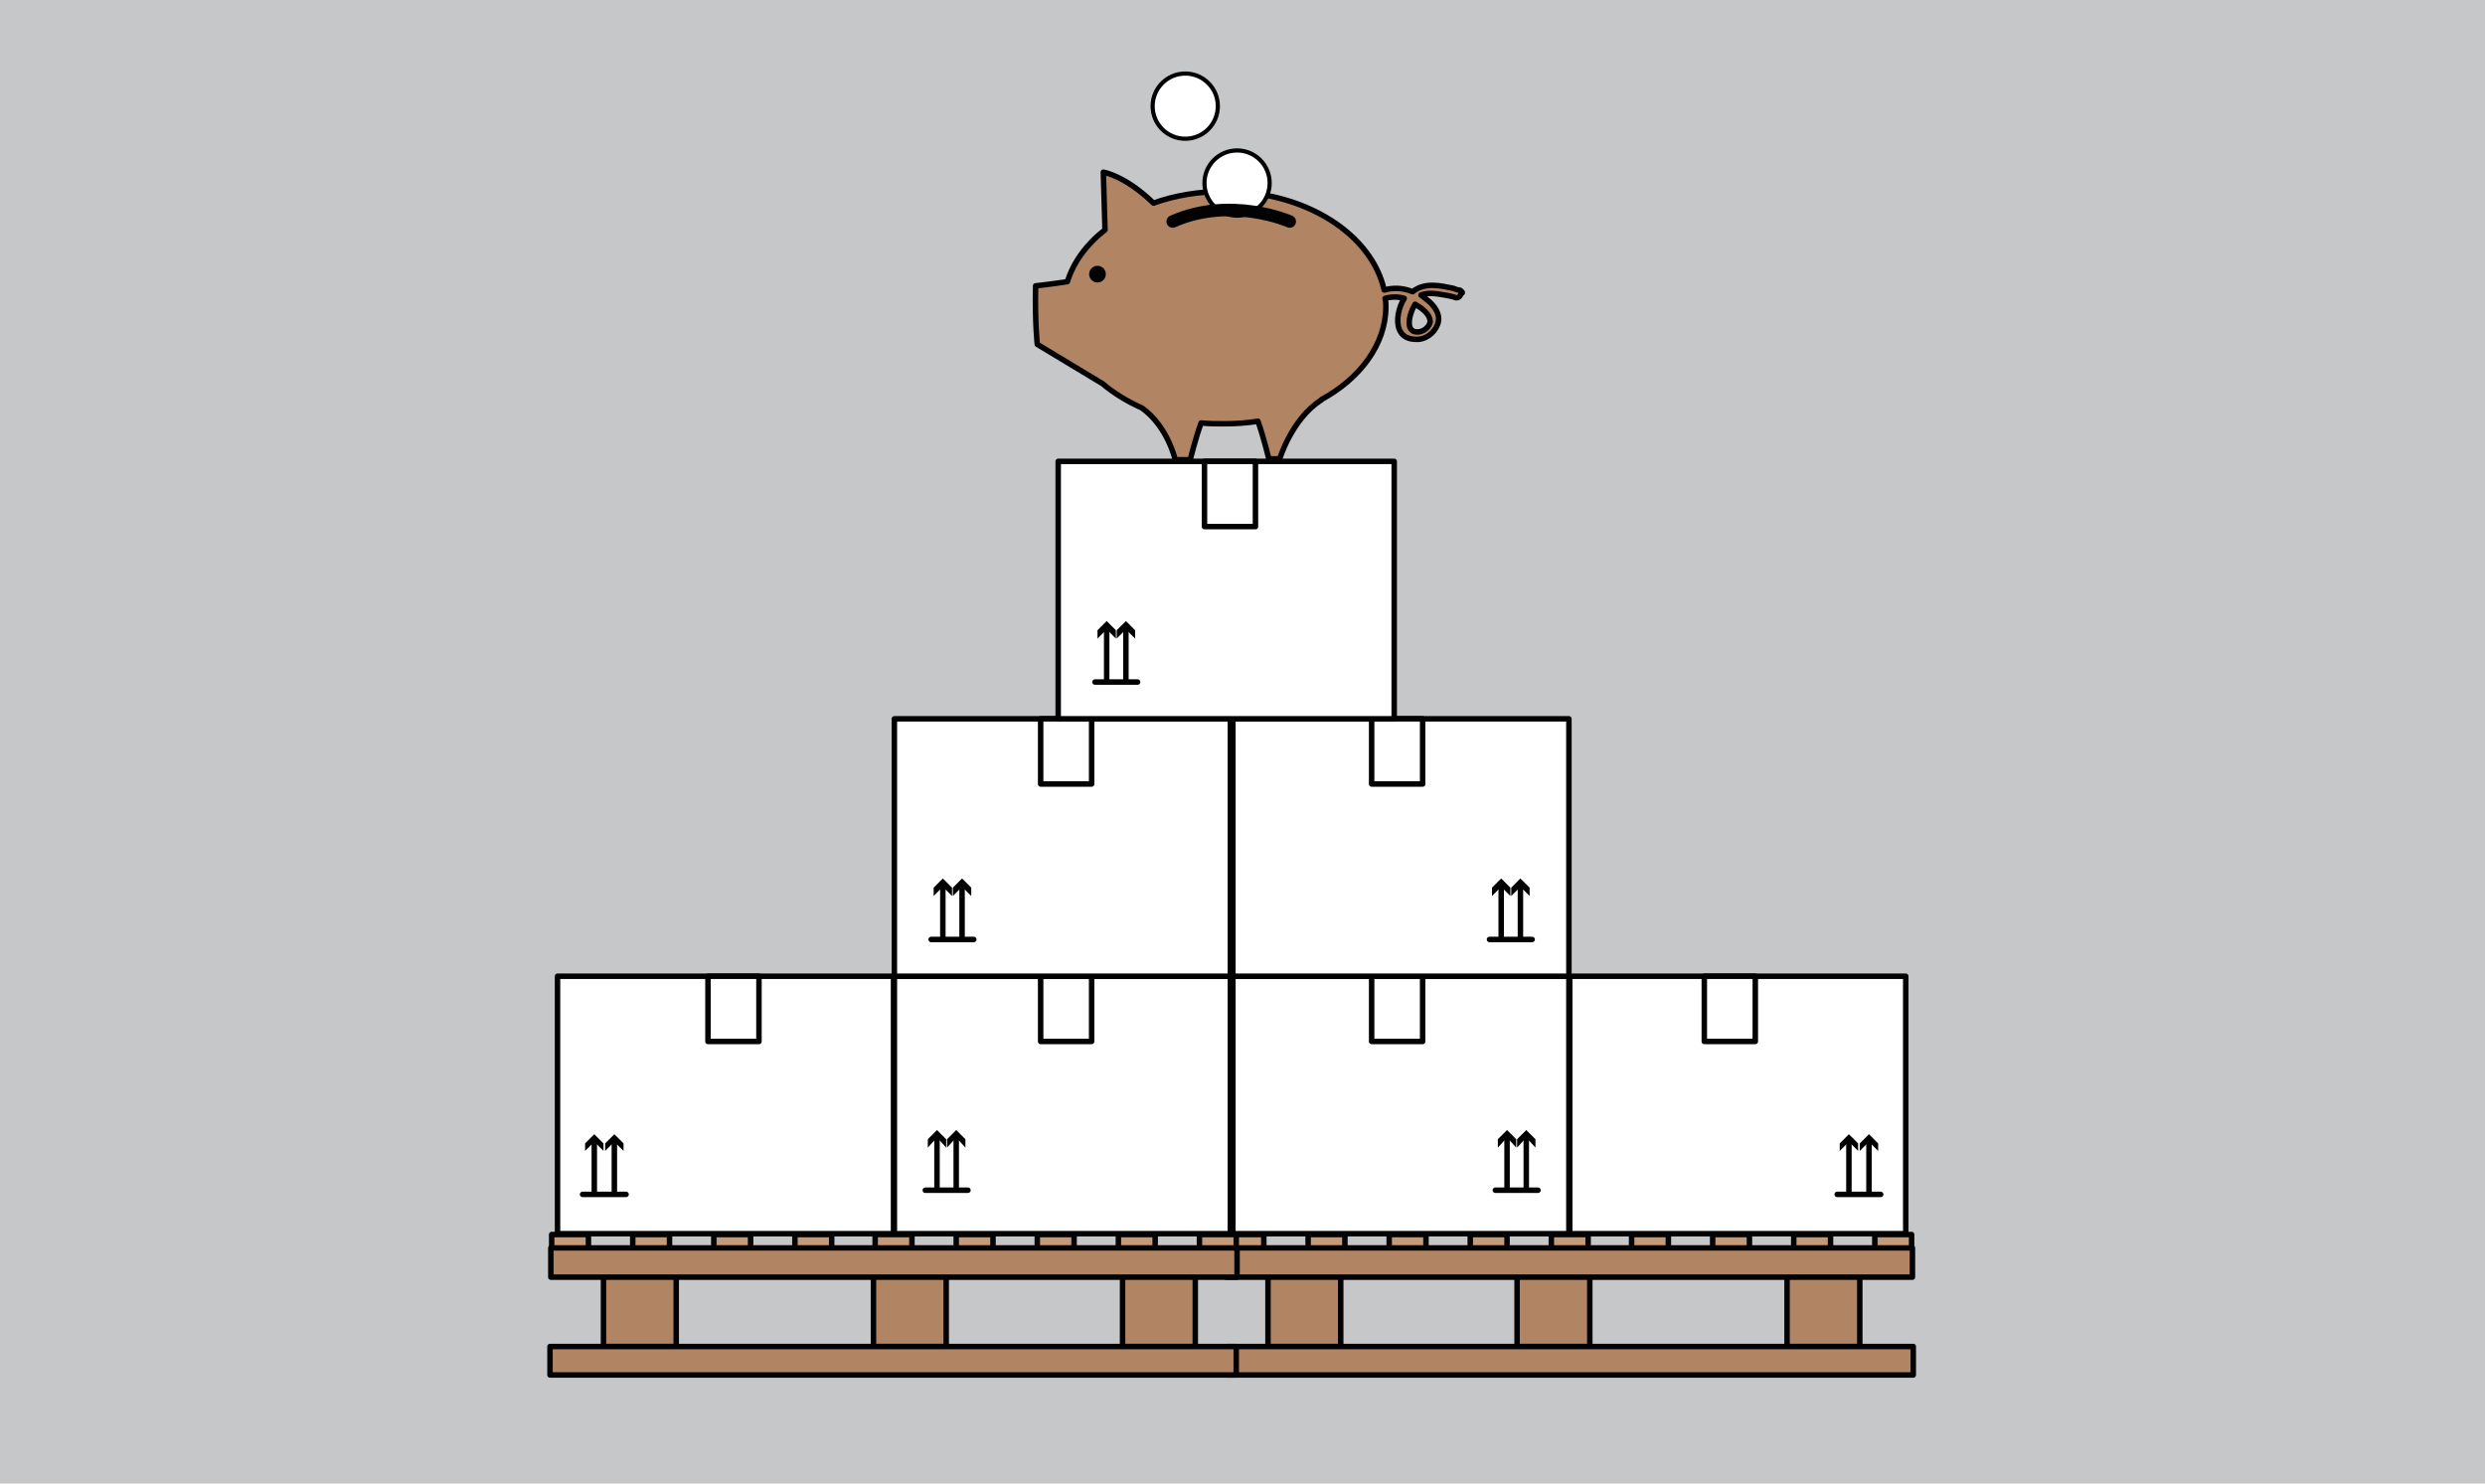 <?xml version="1.0" encoding="utf-8"?>
<!-- Generator: Adobe Illustrator 27.4.0, SVG Export Plug-In . SVG Version: 6.00 Build 0)  -->
<svg version="1.1" id="Vrstva_1" xmlns="http://www.w3.org/2000/svg" xmlns:xlink="http://www.w3.org/1999/xlink" x="0px" y="0px"
	 viewBox="0 0 297.3 177.5" style="enable-background:new 0 0 297.3 177.5;" xml:space="preserve">
<style type="text/css">
	.st0{fill:#C6C7C9;}
	.st1{fill:#B18564;stroke:#020203;stroke-width:0.656;stroke-linecap:round;stroke-linejoin:round;stroke-miterlimit:10;}
	.st2{fill:#FFFFFF;stroke:#020203;stroke-width:0.656;stroke-linecap:round;stroke-linejoin:round;stroke-miterlimit:10;}
	.st3{fill:#C59A78;stroke:#020203;stroke-width:0.656;stroke-linecap:round;stroke-linejoin:round;stroke-miterlimit:10;}
	.st4{fill:none;}
	.st5{fill:none;stroke:#020203;stroke-width:0.656;stroke-linecap:round;stroke-linejoin:round;}
	.st6{fill:#020203;}
	.st7{fill:none;stroke:#020203;stroke-width:0.656;stroke-linecap:round;stroke-linejoin:round;stroke-miterlimit:10;}
	.st8{fill:#FFFFFF;stroke:#020203;stroke-width:0.5;stroke-miterlimit:10;}
	.st9{fill:none;stroke:#020203;stroke-width:1.5;stroke-linecap:round;stroke-linejoin:round;stroke-miterlimit:10;}
</style>
<rect class="st0" width="297.3" height="177.5"/>
<g>
	<rect x="151.7" y="152.7" class="st1" width="8.7" height="8.4"/>
	<rect x="181.5" y="152.7" class="st1" width="8.7" height="8.4"/>
	<rect x="213.8" y="152.7" class="st1" width="8.7" height="8.4"/>
	<rect x="146.8" y="161.1" class="st1" width="82.1" height="3.4"/>
	<rect x="187.8" y="116.8" class="st2" width="40.2" height="30.8"/>
	<rect x="146.8" y="147.7" class="st3" width="4.4" height="1.7"/>
	<rect x="156.5" y="147.7" class="st3" width="4.4" height="1.7"/>
	<rect x="166.2" y="147.7" class="st3" width="4.4" height="1.7"/>
	<rect x="175.9" y="147.7" class="st3" width="4.4" height="1.7"/>
	<rect x="185.6" y="147.7" class="st3" width="4.4" height="1.7"/>
	<rect x="195.2" y="147.7" class="st3" width="4.4" height="1.7"/>
	<rect x="204.9" y="147.7" class="st3" width="4.4" height="1.7"/>
	<rect x="214.6" y="147.7" class="st3" width="4.4" height="1.7"/>
	<rect x="224.3" y="147.7" class="st3" width="4.4" height="1.7"/>
	<rect x="146.7" y="149.3" class="st1" width="82.1" height="3.5"/>
	<rect x="203.9" y="116.8" class="st2" width="6.1" height="7.8"/>
	<g>
		<rect x="147.5" y="116.8" class="st2" width="40.2" height="30.8"/>
		<rect x="164.1" y="116.8" class="st2" width="6.1" height="7.8"/>
	</g>
	<g>
		<rect x="147.5" y="86" class="st2" width="40.2" height="30.8"/>
		<rect x="164.1" y="86" class="st2" width="6.1" height="7.8"/>
		<g>
			<g>
				<line class="st4" x1="179.6" y1="105.1" x2="179.6" y2="112.1"/>
				<g>
					<line class="st5" x1="179.6" y1="105.9" x2="179.6" y2="112.1"/>
					<g>
						<polygon class="st6" points="178.5,107.2 179.6,106.1 180.7,107.2 180.7,106.2 179.6,105.1 178.5,106.2 						"/>
					</g>
				</g>
			</g>
			<g>
				<line class="st4" x1="181.9" y1="105.1" x2="181.9" y2="112.1"/>
				<g>
					<line class="st5" x1="181.9" y1="105.9" x2="181.9" y2="112.1"/>
					<g>
						<polygon class="st6" points="180.8,107.2 181.9,106.1 183,107.2 183,106.2 181.9,105.1 180.8,106.2 						"/>
					</g>
				</g>
			</g>
			<line class="st7" x1="178.2" y1="112.4" x2="183.3" y2="112.4"/>
		</g>
		<g>
			<g>
				<line class="st4" x1="180.3" y1="135.2" x2="180.3" y2="142.2"/>
				<g>
					<line class="st5" x1="180.3" y1="135.9" x2="180.3" y2="142.2"/>
					<g>
						<polygon class="st6" points="179.2,137.3 180.3,136.1 181.4,137.3 181.4,136.3 180.3,135.2 179.2,136.3 						"/>
					</g>
				</g>
			</g>
			<g>
				<line class="st4" x1="182.6" y1="135.2" x2="182.6" y2="142.2"/>
				<g>
					<line class="st5" x1="182.6" y1="135.9" x2="182.6" y2="142.2"/>
					<g>
						<polygon class="st6" points="181.5,137.3 182.6,136.1 183.7,137.3 183.7,136.3 182.6,135.2 181.5,136.3 						"/>
					</g>
				</g>
			</g>
			<line class="st7" x1="178.9" y1="142.4" x2="184" y2="142.4"/>
		</g>
		<g>
			<g>
				<line class="st4" x1="221.2" y1="135.7" x2="221.2" y2="142.6"/>
				<g>
					<line class="st5" x1="221.2" y1="136.4" x2="221.2" y2="142.6"/>
					<g>
						<polygon class="st6" points="220.1,137.7 221.2,136.6 222.3,137.7 222.3,136.8 221.2,135.7 220.1,136.8 						"/>
					</g>
				</g>
			</g>
			<g>
				<line class="st4" x1="223.6" y1="135.7" x2="223.6" y2="142.6"/>
				<g>
					<line class="st5" x1="223.6" y1="136.4" x2="223.6" y2="142.6"/>
					<g>
						<polygon class="st6" points="222.5,137.7 223.6,136.6 224.7,137.7 224.7,136.8 223.6,135.7 222.5,136.8 						"/>
					</g>
				</g>
			</g>
			<line class="st7" x1="219.8" y1="142.9" x2="225" y2="142.9"/>
		</g>
	</g>
</g>
<g>
	<rect x="134.3" y="152.7" class="st1" width="8.7" height="8.4"/>
	<rect x="104.5" y="152.7" class="st1" width="8.7" height="8.4"/>
	<rect x="72.2" y="152.7" class="st1" width="8.7" height="8.4"/>
	<rect x="65.8" y="161.1" class="st1" width="82.1" height="3.4"/>
	<rect x="66.7" y="116.8" class="st2" width="40.2" height="30.8"/>
	<rect x="143.5" y="147.7" class="st3" width="4.4" height="1.7"/>
	<rect x="133.8" y="147.7" class="st3" width="4.4" height="1.7"/>
	<rect x="124.1" y="147.7" class="st3" width="4.4" height="1.7"/>
	<rect x="114.4" y="147.7" class="st3" width="4.4" height="1.7"/>
	<rect x="104.7" y="147.7" class="st3" width="4.4" height="1.7"/>
	<rect x="95.1" y="147.7" class="st3" width="4.4" height="1.7"/>
	<rect x="85.4" y="147.7" class="st3" width="4.4" height="1.7"/>
	<rect x="75.7" y="147.7" class="st3" width="4.4" height="1.7"/>
	<rect x="66" y="147.7" class="st3" width="4.4" height="1.7"/>
	<rect x="65.9" y="149.3" class="st1" width="82.1" height="3.5"/>
	<rect x="84.7" y="116.8" class="st2" width="6.1" height="7.8"/>
	<g>
		<rect x="107" y="116.8" class="st2" width="40.2" height="30.8"/>
		<rect x="124.5" y="116.8" class="st2" width="6.1" height="7.8"/>
	</g>
	<g>
		<rect x="107" y="86" class="st2" width="40.2" height="30.8"/>
		<rect x="124.5" y="86" class="st2" width="6.1" height="7.8"/>
		<g>
			<g>
				<line class="st4" x1="115.1" y1="112.1" x2="115.1" y2="105.1"/>
				<g>
					<line class="st5" x1="115.1" y1="112.1" x2="115.1" y2="105.9"/>
					<g>
						<polygon class="st6" points="116.2,106.2 115.1,105.1 114,106.2 114,107.2 115.1,106.1 116.2,107.2 						"/>
					</g>
				</g>
			</g>
			<g>
				<line class="st4" x1="112.8" y1="112.1" x2="112.8" y2="105.1"/>
				<g>
					<line class="st5" x1="112.8" y1="112.1" x2="112.8" y2="105.9"/>
					<g>
						<polygon class="st6" points="113.9,106.2 112.8,105.1 111.7,106.2 111.7,107.2 112.8,106.1 113.9,107.2 						"/>
					</g>
				</g>
			</g>
			<line class="st7" x1="111.4" y1="112.4" x2="116.5" y2="112.4"/>
		</g>
		<rect x="126.6" y="55.2" class="st2" width="40.2" height="30.8"/>
		<rect x="144.1" y="55.2" class="st2" width="6.1" height="7.8"/>
		<g>
			<g>
				<line class="st4" x1="134.7" y1="81.3" x2="134.7" y2="74.3"/>
				<g>
					<line class="st5" x1="134.7" y1="81.3" x2="134.7" y2="75.1"/>
					<g>
						<polygon class="st6" points="135.8,75.4 134.7,74.3 133.6,75.4 133.6,76.4 134.7,75.3 135.8,76.4 						"/>
					</g>
				</g>
			</g>
			<g>
				<line class="st4" x1="132.4" y1="81.3" x2="132.4" y2="74.3"/>
				<g>
					<line class="st5" x1="132.4" y1="81.3" x2="132.4" y2="75.1"/>
					<g>
						<polygon class="st6" points="133.5,75.4 132.4,74.3 131.3,75.4 131.3,76.4 132.4,75.3 133.5,76.4 						"/>
					</g>
				</g>
			</g>
			<line class="st7" x1="131" y1="81.6" x2="136.1" y2="81.6"/>
		</g>
		<g>
			<g>
				<line class="st4" x1="114.4" y1="142.2" x2="114.4" y2="135.2"/>
				<g>
					<line class="st5" x1="114.4" y1="142.2" x2="114.4" y2="135.9"/>
					<g>
						<polygon class="st6" points="115.5,136.3 114.4,135.2 113.3,136.3 113.3,137.3 114.4,136.1 115.5,137.3 						"/>
					</g>
				</g>
			</g>
			<g>
				<line class="st4" x1="112.1" y1="142.2" x2="112.1" y2="135.2"/>
				<g>
					<line class="st5" x1="112.1" y1="142.2" x2="112.1" y2="135.9"/>
					<g>
						<polygon class="st6" points="113.2,136.3 112.1,135.2 111,136.3 111,137.3 112.1,136.1 113.2,137.3 						"/>
					</g>
				</g>
			</g>
			<line class="st7" x1="110.7" y1="142.4" x2="115.8" y2="142.4"/>
		</g>
		<g>
			<g>
				<line class="st4" x1="73.5" y1="142.6" x2="73.5" y2="135.7"/>
				<g>
					<line class="st5" x1="73.5" y1="142.6" x2="73.5" y2="136.4"/>
					<g>
						<polygon class="st6" points="74.6,136.8 73.5,135.7 72.4,136.8 72.4,137.7 73.5,136.6 74.6,137.7 						"/>
					</g>
				</g>
			</g>
			<g>
				<line class="st4" x1="71.1" y1="142.6" x2="71.1" y2="135.7"/>
				<g>
					<line class="st5" x1="71.1" y1="142.6" x2="71.1" y2="136.4"/>
					<g>
						<polygon class="st6" points="72.2,136.8 71.1,135.7 70,136.8 70,137.7 71.1,136.6 72.2,137.7 						"/>
					</g>
				</g>
			</g>
			<line class="st7" x1="69.7" y1="142.9" x2="74.9" y2="142.9"/>
		</g>
	</g>
</g>
<g>
	<path class="st1" d="M174.6,34.7c-0.2,0-0.5-0.1-0.7-0.2c-1.5-0.3-3.4-0.8-4.9,0.4c-1-0.4-2-0.5-3-0.3c-0.1,0-0.2,0.1-0.4,0.1
		c-1.5-6.7-9.4-11.8-19.1-11.8c-3.1,0-6,0.5-8.5,1.4c-3.4-3.3-6-3.7-6-3.7l0.2,6.9c-2.2,1.7-3.8,3.9-4.5,6.2c-0.7,0.1-2,0.3-3.8,0.5
		c-0.1,4.5,0.2,7,0.2,7l7.8,4.7c1.3,1.1,2.9,2.1,4.7,2.9c3.1,2.2,4,6.2,4,6.2h1.8c0,0,0.6-2.5,1.3-4.4c0.9,0.1,1.8,0.1,2.8,0.1
		c1.4,0,2.7-0.1,4-0.3c0.7,2,1.3,4.5,1.3,4.5h1.3c0,0,1.4-4.7,4.9-7c0.1,0,0.1-0.1,0.1-0.1c4.6-2.5,7.7-6.6,7.7-11.1
		c0-0.3,0-0.7-0.1-1c0.1,0,0.3-0.1,0.4-0.1c0.6-0.1,1.3-0.1,1.9,0.1c-0.7,1.1-1,2.7-0.6,3.7c0.2,0.5,0.7,1.2,2,1.2
		c0.1,0,0.2,0,0.3,0c1.2-0.1,2.2-1.1,2.4-2.2c0.1-0.8-0.3-1.6-1.2-2.4c-0.3-0.2-0.6-0.5-0.9-0.7c1-0.4,2.2-0.1,3.4,0.1
		c0.3,0.1,0.5,0.1,0.7,0.2c0.3,0.1,0.6-0.1,0.7-0.5C175.1,35.1,174.9,34.8,174.6,34.7z M170.3,37.1c0.6,0.5,0.8,1,0.8,1.4
		c-0.1,0.6-0.7,1.1-1.3,1.2c-0.8,0.1-1-0.3-1.1-0.5c-0.3-0.7,0.1-2,0.6-2.8C169.6,36.6,170,36.8,170.3,37.1z"/>
</g>
<circle class="st6" cx="131.3" cy="32.8" r="1"/>
<circle class="st8" cx="141.8" cy="12.7" r="3.9"/>
<circle class="st8" cx="148" cy="21.9" r="3.9"/>
<path class="st9" d="M140.3,26.5c7-3.1,14,0,14,0"/>
</svg>
